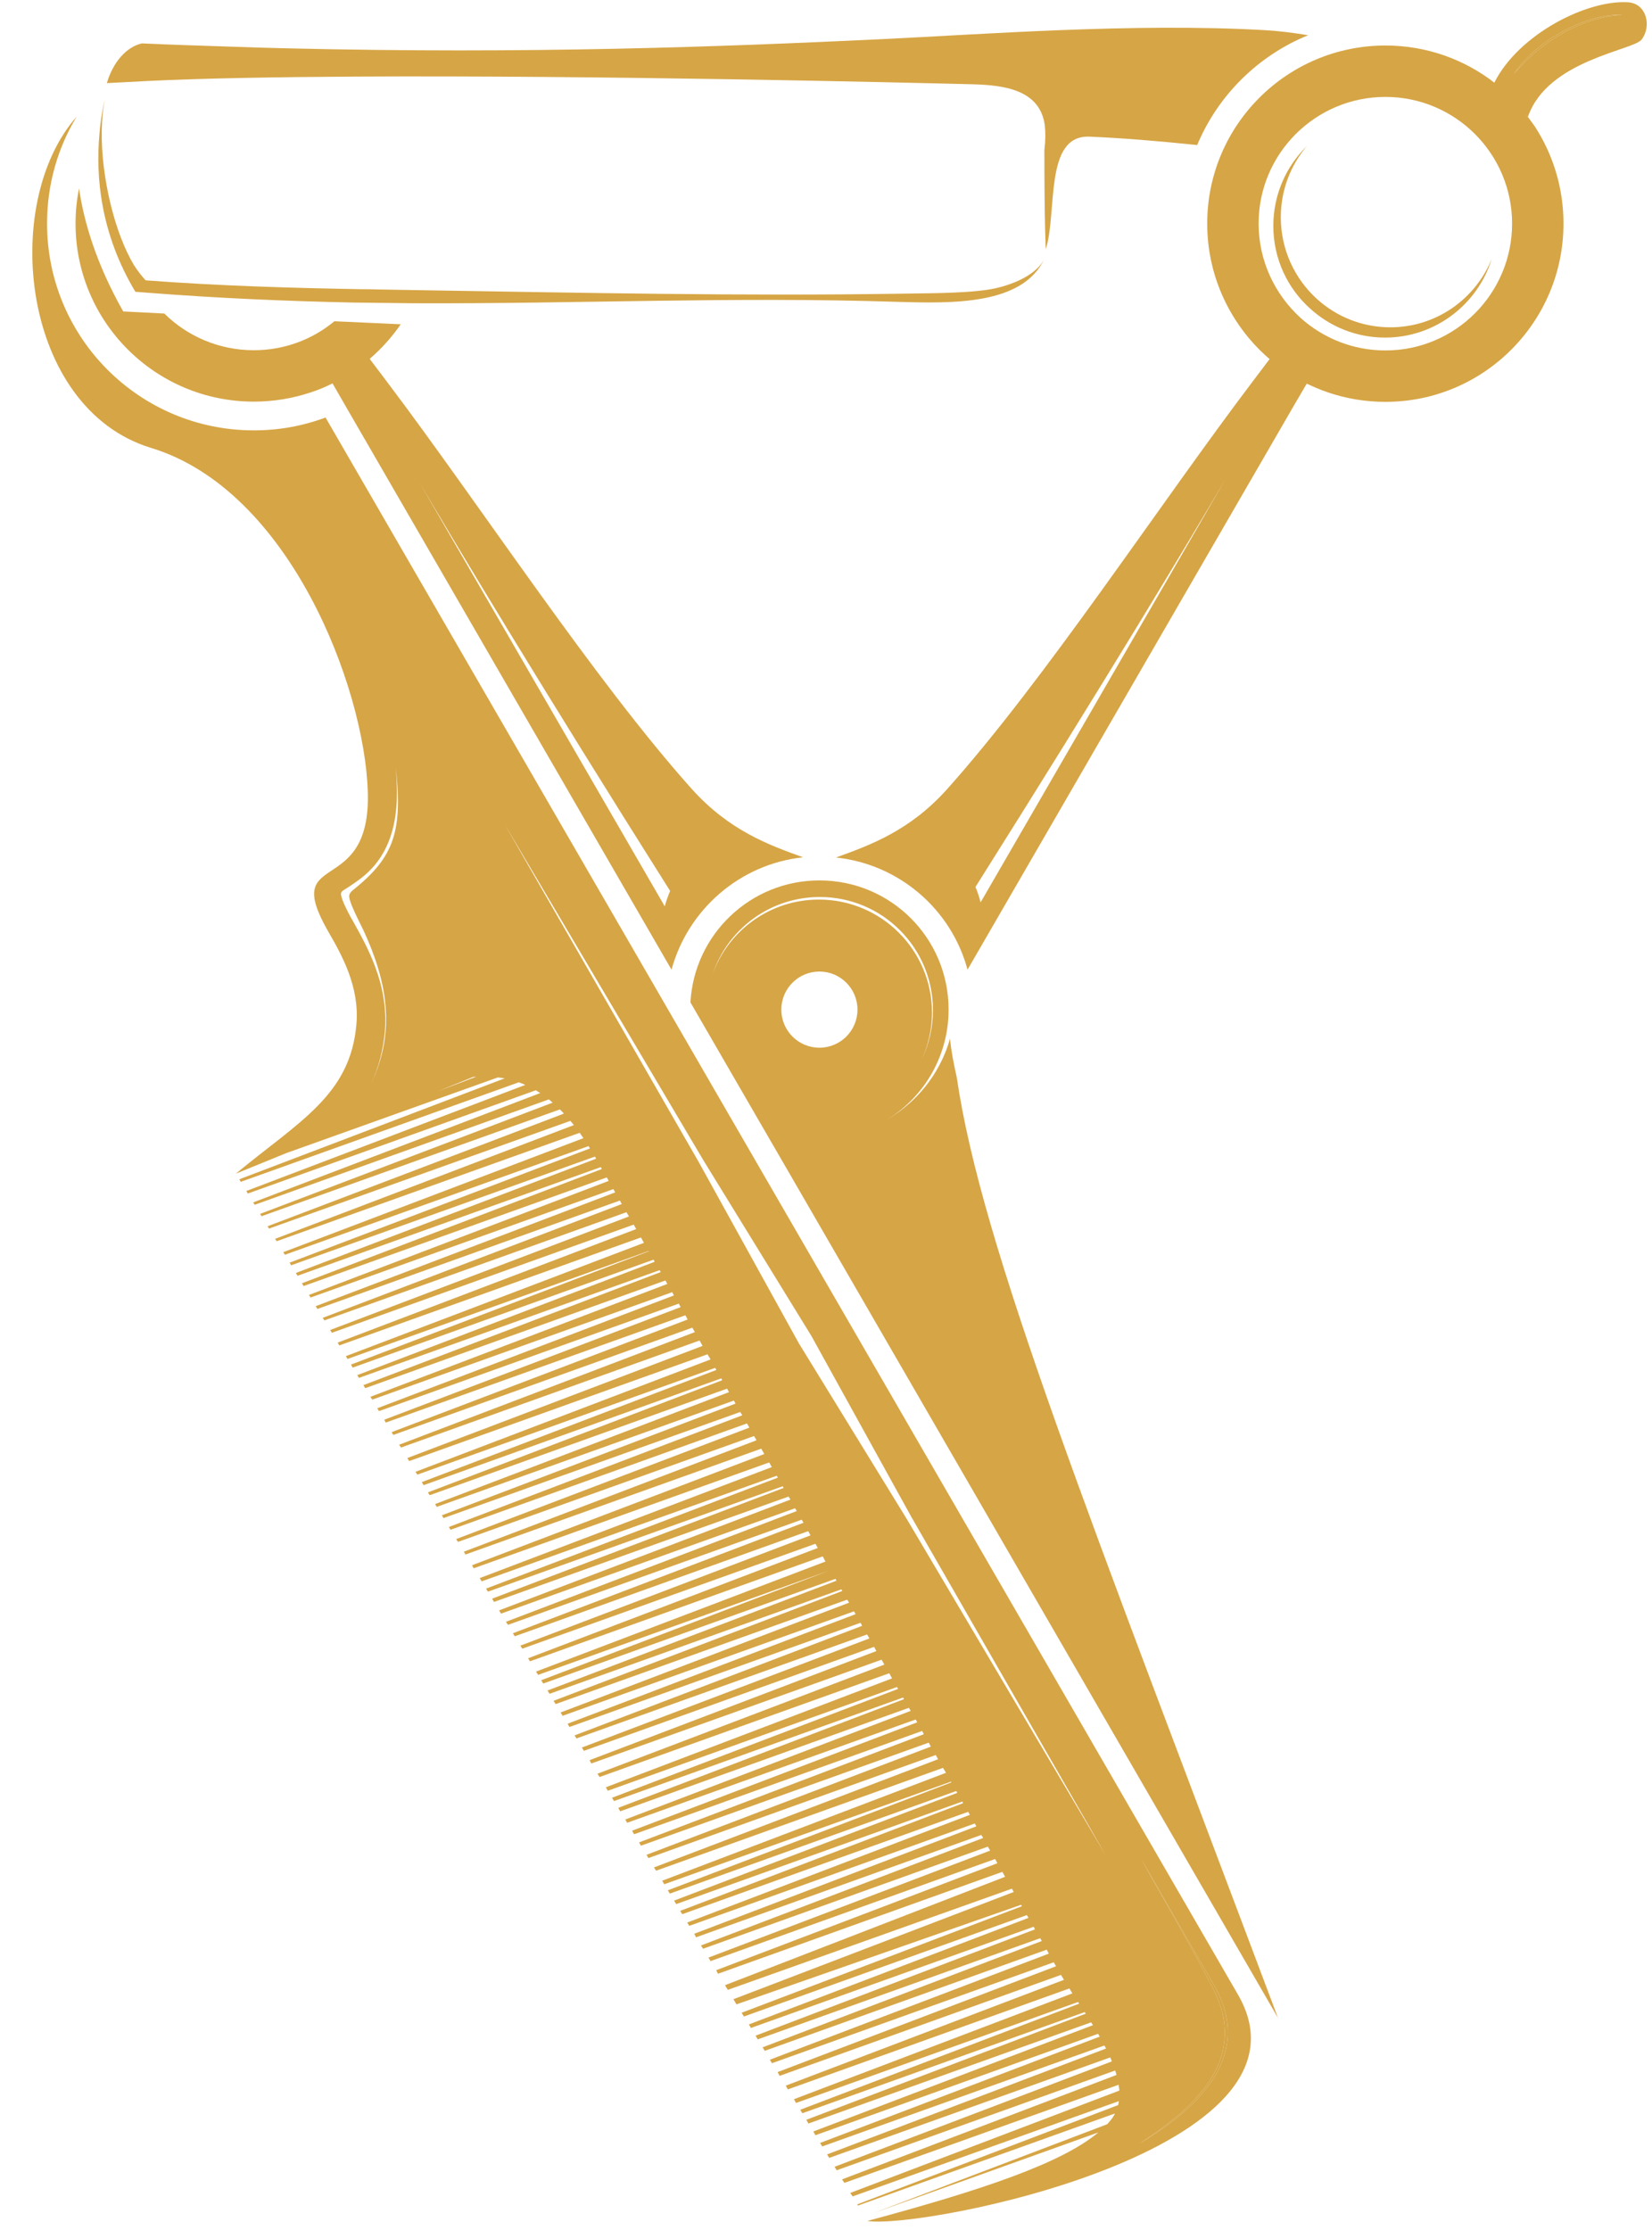 <?xml version="1.0" encoding="UTF-8" standalone="no"?><svg xmlns="http://www.w3.org/2000/svg" xmlns:xlink="http://www.w3.org/1999/xlink" fill="#000000" height="310.5" preserveAspectRatio="xMidYMid meet" version="1" viewBox="-4.5 -0.3 230.1 310.5" width="230.1" zoomAndPan="magnify"><g clip-rule="evenodd" fill="#d6a545" fill-rule="evenodd" id="change1_1"><path d="M65.702,114.331l27.171,47.28l13.895,25.153 l15.033,24.47l27.789,46.955l-27.171-47.28l-13.895-25.153l-15.066-24.503L65.702,114.331z M110.965,218.426l0.195-0.065l0,0 L110.965,218.426z M40.842,57.842l127.101,219.644c12.43,21.476-43.799,32.703-51.641,31.499 c15.945-4.295,27.008-8.005,32.182-12.333l-31.206,11.194l32.442-12.333c0.13-0.163,0.293-0.325,0.39-0.456 c0.293-0.325,0.521-0.683,0.683-1.041L115,306.837l-0.098-0.163l36.347-13.829c0.033-0.195,0.065-0.358,0.098-0.553l-37.096,13.276 l-0.325-0.488l37.486-14.252c-0.033-0.293-0.065-0.553-0.098-0.813l-38.202,13.667l-0.325-0.488l38.234-14.545 c-0.065-0.195-0.13-0.391-0.195-0.618l-38.788,13.895l-0.293-0.488l38.625-14.675l-0.228-0.553l-39.146,13.992l-0.293-0.488 l38.853-14.741l-0.228-0.423l-39.308,14.057l-0.293-0.488l38.95-14.806l-0.228-0.391l-39.373,14.122l-0.293-0.521l38.95-14.806 l-0.26-0.391l-39.373,14.09l-0.293-0.521l38.918-14.773l-0.13-0.228l-39.341,14.09l-0.293-0.488l38.853-14.773l-0.163-0.228 l-39.276,14.057l-0.293-0.521l38.788-14.741l-0.423-0.683l-39.211,14.057l-0.293-0.521l38.755-14.741l-0.423-0.683l-39.178,14.057 l-0.293-0.521l38.788-14.741l-0.325-0.553l-39.243,14.057l-0.293-0.488l38.853-14.773l-0.293-0.553l-39.276,14.09l-0.293-0.488 l38.885-14.806l-0.228-0.39l-39.341,14.09l-0.293-0.521l38.918-14.806l-0.195-0.358l-39.373,14.09l-0.293-0.488l38.95-14.838 l-0.228-0.39l-39.406,14.122l-0.325-0.521l39.048-14.838l-0.13-0.195l-39.634,13.862l-0.423-0.716l39.048-14.936l-0.26-0.456 l-39.569,14.09l-0.39-0.651l39.015-15.099l-0.39-0.683l-39.601,14.187l-0.26-0.488l39.178-14.903l-0.325-0.586l-39.634,14.22 l-0.293-0.488l39.243-14.903l-0.325-0.553l-39.666,14.22l-0.293-0.456l39.308-14.968l-0.26-0.423L92.45,269.482l-0.26-0.488 l39.308-14.968l-0.228-0.39l-39.764,14.252l-0.293-0.456l39.373-15.001l-0.228-0.423L90.53,266.26l-0.293-0.456l39.406-15.001 l-0.098-0.228l-39.861,14.285l-0.293-0.488l39.438-15.001l-0.13-0.26l-39.894,14.285l-0.293-0.456l39.503-15.033l-0.065-0.098 l-39.926,14.285l-0.293-0.488l39.536-15.033l-0.423-0.683l-39.959,14.318l-0.293-0.456l39.569-15.066l-0.325-0.586l-40.024,14.35 l-0.26-0.456l39.601-15.066l-0.293-0.553l-40.089,14.35l-0.26-0.456l39.666-15.066l-0.228-0.456l-40.122,14.383l-0.293-0.488 l39.731-15.099l-0.228-0.39l-40.187,14.383l-0.26-0.456l39.764-15.131l-0.26-0.423l-40.219,14.415l-0.26-0.488l39.796-15.131 l-0.13-0.228l-40.252,14.415l-0.293-0.456l39.861-15.164l-0.163-0.26L80.15,249.079l-0.26-0.488l39.861-15.164l-0.39-0.716 l-40.349,14.448l-0.293-0.456l39.959-15.196l-0.39-0.683l-40.415,14.448l-0.26-0.456l39.959-15.196l-0.325-0.586l-40.415,14.48 l-0.293-0.456l40.057-15.196l-0.325-0.553l-40.48,14.48l-0.26-0.423l40.057-15.261l-0.228-0.423l-40.545,14.513l-0.26-0.456 l40.122-15.261l-0.228-0.39L73.87,238.634l-0.293-0.456l40.187-15.294l-0.26-0.423l-40.61,14.545l-0.293-0.456l40.219-15.294 l-0.13-0.228l-40.642,14.545l-0.293-0.456l40.252-15.294l-0.13-0.26l-40.707,14.578l-0.293-0.456l40.089-15.261l-40.512,14.513 l-0.293-0.456l40.317-15.326l-0.39-0.716l-40.773,14.61l-0.26-0.423l40.349-15.359l-0.325-0.586l-40.838,14.61l-0.26-0.423 l40.415-15.359l-0.325-0.586l-40.87,14.643l-0.26-0.423l40.48-15.391l-0.26-0.423l-40.903,14.643l-0.293-0.423l40.512-15.424 l-0.228-0.39l-40.968,14.676l-0.26-0.456l40.577-15.424l-0.26-0.423l-41.033,14.675l-0.26-0.456l40.61-15.424l-0.13-0.228 l-41.065,14.675l-0.26-0.423l40.642-15.456l-0.163-0.26l-41.098,14.708l-0.26-0.456l40.675-15.456l-0.358-0.651l-41.163,14.741 l-0.228-0.423l40.707-15.489l-0.423-0.748l-41.196,14.741l-0.228-0.39l40.773-15.522l-0.358-0.586l-41.228,14.741l-0.26-0.39 l40.838-15.522l-0.325-0.586L58.25,212.732l-0.228-0.39l40.87-15.554l-0.293-0.456l-41.326,14.773l-0.228-0.39l40.903-15.554 l-0.228-0.423l-41.391,14.806l-0.228-0.39l40.935-15.587l-0.26-0.488l-41.423,14.838l-0.26-0.39l41-15.619l-0.13-0.26 l-41.456,14.871l-0.26-0.423l41.033-15.619l-0.163-0.293L53.63,205.053l-0.26-0.39l41.098-15.652l-0.423-0.716l-41.553,14.871 l-0.26-0.423l41.13-15.619l-0.423-0.748l-41.586,14.903l-0.26-0.39l41.196-15.684l-0.358-0.618l-41.651,14.936l-0.228-0.39 l41.228-15.684l-0.325-0.586l-41.716,14.936l-0.228-0.39l41.293-15.684l-0.26-0.488l-41.749,14.968l-0.26-0.39l41.326-15.717 l-0.228-0.456L47.35,194.607l-0.26-0.39L88.447,178.5l-0.26-0.488l-41.814,15.001l-0.26-0.423l41.423-15.749l-0.163-0.26 l-41.879,15.001l-0.228-0.39l41.423-15.782l-0.163-0.293l-41.911,15.033l-0.228-0.423l41.488-15.782l-0.033-0.033L43.9,188.945 l-0.228-0.39l41.521-15.782l-0.423-0.748l-42.009,15.033l-0.228-0.39l41.586-15.814l-0.358-0.618L41.72,185.301l-0.228-0.39 l41.619-15.814l-0.358-0.586l-42.074,15.066l-0.228-0.358l41.651-15.847l-0.26-0.488l-42.139,15.099l-0.228-0.39l41.716-15.847 l-0.26-0.456l-42.172,15.099l-0.228-0.358L80.28,164.15l-0.26-0.488l-42.237,15.131l-0.228-0.39l41.781-15.912l-0.163-0.26 l-42.237,15.131l-0.228-0.39l41.814-15.912l-0.033-0.098l-0.13-0.195l-42.302,15.131l-0.228-0.358l41.846-15.912l-0.195-0.325 L35.18,174.433l-0.228-0.358l41.814-15.879c-0.195-0.26-0.358-0.521-0.521-0.748l-42.204,15.099l-0.228-0.325l41.619-15.847 c-0.163-0.195-0.325-0.39-0.488-0.586l-41.976,15.001l-0.195-0.325l41.261-15.684c-0.163-0.228-0.358-0.39-0.553-0.586 l-41.553,14.871l-0.195-0.325l40.74-15.489c-0.163-0.163-0.358-0.293-0.521-0.456l-40.968,14.675l-0.228-0.325l39.992-15.229 c-0.195-0.13-0.423-0.26-0.618-0.39l-40.122,14.383l-0.195-0.358l38.853-14.773c-0.293-0.13-0.586-0.26-0.911-0.358L29.03,164.28 l-0.195-0.358L65.8,149.865c-0.325-0.033-0.618-0.098-0.944-0.13l-29.481,10.543l-7.029,2.864 c8.883-7.321,15.912-10.933,16.791-20.728c0.488-5.304-2.05-9.762-3.97-13.081c-6.606-11.584,6.052-4.295,5.564-19.394 C46.276,95.393,35.83,67.929,16.534,62.072C-1.493,56.573-4.519,28.068,6.187,15.931c-2.636,4.328-4.133,9.437-4.133,14.903 c0,15.912,12.886,28.798,28.798,28.798C34.366,59.632,37.718,59.013,40.842,57.842L40.842,57.842z M61.83,149.637l-0.423,0.033 l-4.979,2.017L61.83,149.637z M166.088,283.018c-0.13,5.597-4.165,10.152-11.877,15.196c5.955-3.547,11.064-8.07,12.105-13.439 c0.618-3.091-0.228-6.085-1.79-8.753l-10.152-17.572c3.091,5.597,6.833,11.91,9.86,17.734c0.553,1.009,1.009,2.05,1.334,3.091 C165.925,280.48,166.12,281.717,166.088,283.018L166.088,283.018z M47.187,150.613c3.514-7.321,2.213-14.285-1.041-21.314 c-0.39-0.879-2.245-4.263-1.985-4.979c0.065-0.228,0.228-0.456,0.521-0.683c5.825-4.653,6.996-8.298,5.857-17.832 c0.13,1.074,0.195,2.148,0.228,3.221c0.163,4.295-0.586,8.688-3.71,11.845c-0.911,0.944-1.92,1.627-2.994,2.343 c-1.074,0.716-1.302,0.586-0.846,1.855c0.39,1.009,1.106,2.343,1.367,2.766c1.204,2.148,2.343,4.23,3.189,6.541 c1.074,2.896,1.594,5.89,1.334,8.948C48.879,145.895,48.261,148.336,47.187,150.613L47.187,150.613z"/><path d="M154.211,298.214 c7.712-5.044,11.747-9.599,11.877-15.196c0.033-1.302-0.163-2.538-0.521-3.742c-0.325-1.041-0.781-2.083-1.334-3.091 c-3.026-5.825-6.768-12.137-9.86-17.734l10.152,17.572c1.562,2.668,2.408,5.662,1.79,8.753 C165.274,290.144,160.165,294.667,154.211,298.214L154.211,298.214z"/><path d="M173.897,29.955c0,4.523,1.952,8.591,5.044,11.389 c2.701,2.441,6.28,3.937,10.218,3.937c6.378,0,11.845-3.937,14.122-9.534c-1.952,6.345-7.875,10.966-14.871,10.966 c-4.002,0-7.647-1.529-10.38-4.002c-3.189-2.831-5.174-6.964-5.174-11.552c0-4.36,1.79-8.298,4.686-11.129 C175.264,22.699,173.897,26.181,173.897,29.955L173.897,29.955z"/><path d="M221.438,1.776 c-4.165,0.195-10.087,2.408-15.066,8.2C209.724,4.997,216.948,1.483,221.438,1.776L221.438,1.776z"/><path d="M42.078,44.436l9.241,0.423 c-1.237,1.79-2.701,3.417-4.328,4.816l2.408,3.189c12.886,17.051,28.863,41.521,42.465,56.717 c5.206,5.792,10.771,7.81,15.489,9.502c-8.818,0.944-16.042,7.289-18.32,15.652L43.803,56.54l-1.985-3.449 c-0.976,0.488-1.985,0.911-2.994,1.237c-2.506,0.846-5.206,1.302-7.972,1.302c-13.699,0-24.828-11.096-24.828-24.795 c0-1.692,0.163-3.319,0.488-4.881c0.683,4.686,2.408,10.51,6.15,17.116l5.727,0.293c3.189,3.156,7.614,5.109,12.463,5.109 C35.115,48.471,39.019,46.974,42.078,44.436L42.078,44.436z M53.89,66.823l34.199,59.092c0.195-0.716,0.456-1.432,0.748-2.148 C70.746,95.133,58.804,75.186,53.89,66.823L53.89,66.823z"/><path d="M140.967,20.616 c0.163-1.334,0.163-2.441,0.065-3.417c-0.651-5.076-5.825-5.629-9.925-5.76c-10.413-0.26-52.292-1.269-86.231-1.074 c-10.868,0.065-20.956,0.228-28.928,0.618c-1.985,0.098-3.84,0.195-5.564,0.293c0.846-2.896,2.701-5.044,4.881-5.532 c4.263,0.195,8.395,0.325,12.463,0.456c2.571,0.098,5.109,0.163,7.614,0.228c33.972,0.814,60.98-0.228,82.847-1.269 c14.318-0.683,35.176-2.278,53.3-1.269c1.952,0.098,4.035,0.358,6.215,0.716c-6.964,2.831-12.56,8.363-15.456,15.294 c-5.337-0.553-10.38-0.976-15.033-1.171c-6.313-0.228-4.425,10.51-6.052,15.684C141.162,34.413,140.967,31.127,140.967,20.616 L140.967,20.616z"/><path d="M53.858,40.108 c22.387,0.358,45.003,0.846,67.39,0.488c2.44-0.065,8.2,0,11.845-0.553c2.44-0.358,6.573-1.692,7.875-4.295 c-3.026,6.443-12.756,6.215-20.468,5.987c-23.136-0.748-44.319,0.293-67.455,0.195c-2.766-0.033-5.564-0.065-8.395-0.098 c-9.111-0.195-18.548-0.586-28.603-1.367c-0.553-0.033-1.139-0.098-1.692-0.13c-4.881-8.135-5.532-16.107-5.011-21.867 c0.163-2.18,0.521-4.002,0.879-5.434c-0.358,1.464-0.521,3.091-0.553,4.848c-0.098,6.508,1.822,14.318,4.491,18.743 c0.521,0.813,1.074,1.529,1.627,2.115c10.283,0.781,20.695,1.074,30.164,1.237c0.716,0,1.399,0,2.115,0.033 C49.985,40.043,51.938,40.075,53.858,40.108L53.858,40.108z"/><path d="M127.43,109.58 c13.602-15.196,29.579-39.634,42.497-56.685l2.408-3.189c-5.304-4.556-8.688-11.324-8.688-18.873 c0-13.699,11.129-24.795,24.828-24.795c5.694,0,10.966,1.92,15.164,5.174c3.352-6.703,12.853-11.552,18.613-11.194 c2.636,0.163,3.319,3.384,1.887,5.206c-1.171,1.497-13.114,2.863-15.814,10.738c-0.911-1.204,0.814,1.139,0.944,1.334 c2.538,3.905,4.002,8.558,4.002,13.537c0,13.699-11.096,24.828-24.795,24.828c-2.798,0-5.467-0.456-7.972-1.302 c-1.041-0.358-2.05-0.781-2.994-1.237l-2.017,3.449l-45.23,78.161c-2.245-8.363-9.469-14.675-18.32-15.619 C116.692,117.39,122.224,115.405,127.43,109.58L127.43,109.58z M176.663,43.98c3.124,2.798,7.256,4.523,11.812,4.523 c9.729,0,17.637-7.907,17.637-17.669c0-9.729-7.907-17.637-17.637-17.637c-9.762,0-17.669,7.907-17.669,17.637 C170.806,36.04,173.084,40.726,176.663,43.98L176.663,43.98z M203.801,11.31C204.517,11.896,204.159,11.603,203.801,11.31 L203.801,11.31z M166.283,66.27c-4.881,8.33-16.856,28.31-34.915,56.945c0.293,0.683,0.521,1.399,0.716,2.148L166.283,66.27z M206.372,9.976c4.979-5.792,10.901-8.005,15.066-8.2C216.948,1.483,209.724,4.997,206.372,9.976L206.372,9.976z"/><path d="M104.327,140.298c0,2.929,2.375,5.304,5.304,5.304 c2.929,0,5.304-2.375,5.304-5.304s-2.375-5.304-5.304-5.304C106.702,134.994,104.327,137.37,104.327,140.298L104.327,140.298z M109.566,124.972c8.688,0,15.749,7.061,15.749,15.749c0,2.278-0.521,4.49-1.399,6.443c0.976-2.05,1.529-4.36,1.529-6.801 c0-8.721-7.061-15.749-15.749-15.749c-6.964,0-12.853,4.49-14.936,10.738C96.94,129.3,102.732,124.972,109.566,124.972 L109.566,124.972z M109.631,122.304c9.957,0,17.995,8.037,17.995,17.995c0,6.606-3.579,12.43-8.916,15.522 c6.378-3.644,8.46-9.111,9.111-11.487c0.163,1.627,0.488,3.417,0.944,5.402c3.417,23.526,18.515,61.208,44.742,130.973 l-69.31-119.779l-2.603-4.49l-9.925-17.149C92.19,129.82,100.032,122.304,109.631,122.304L109.631,122.304z"/></g></svg>